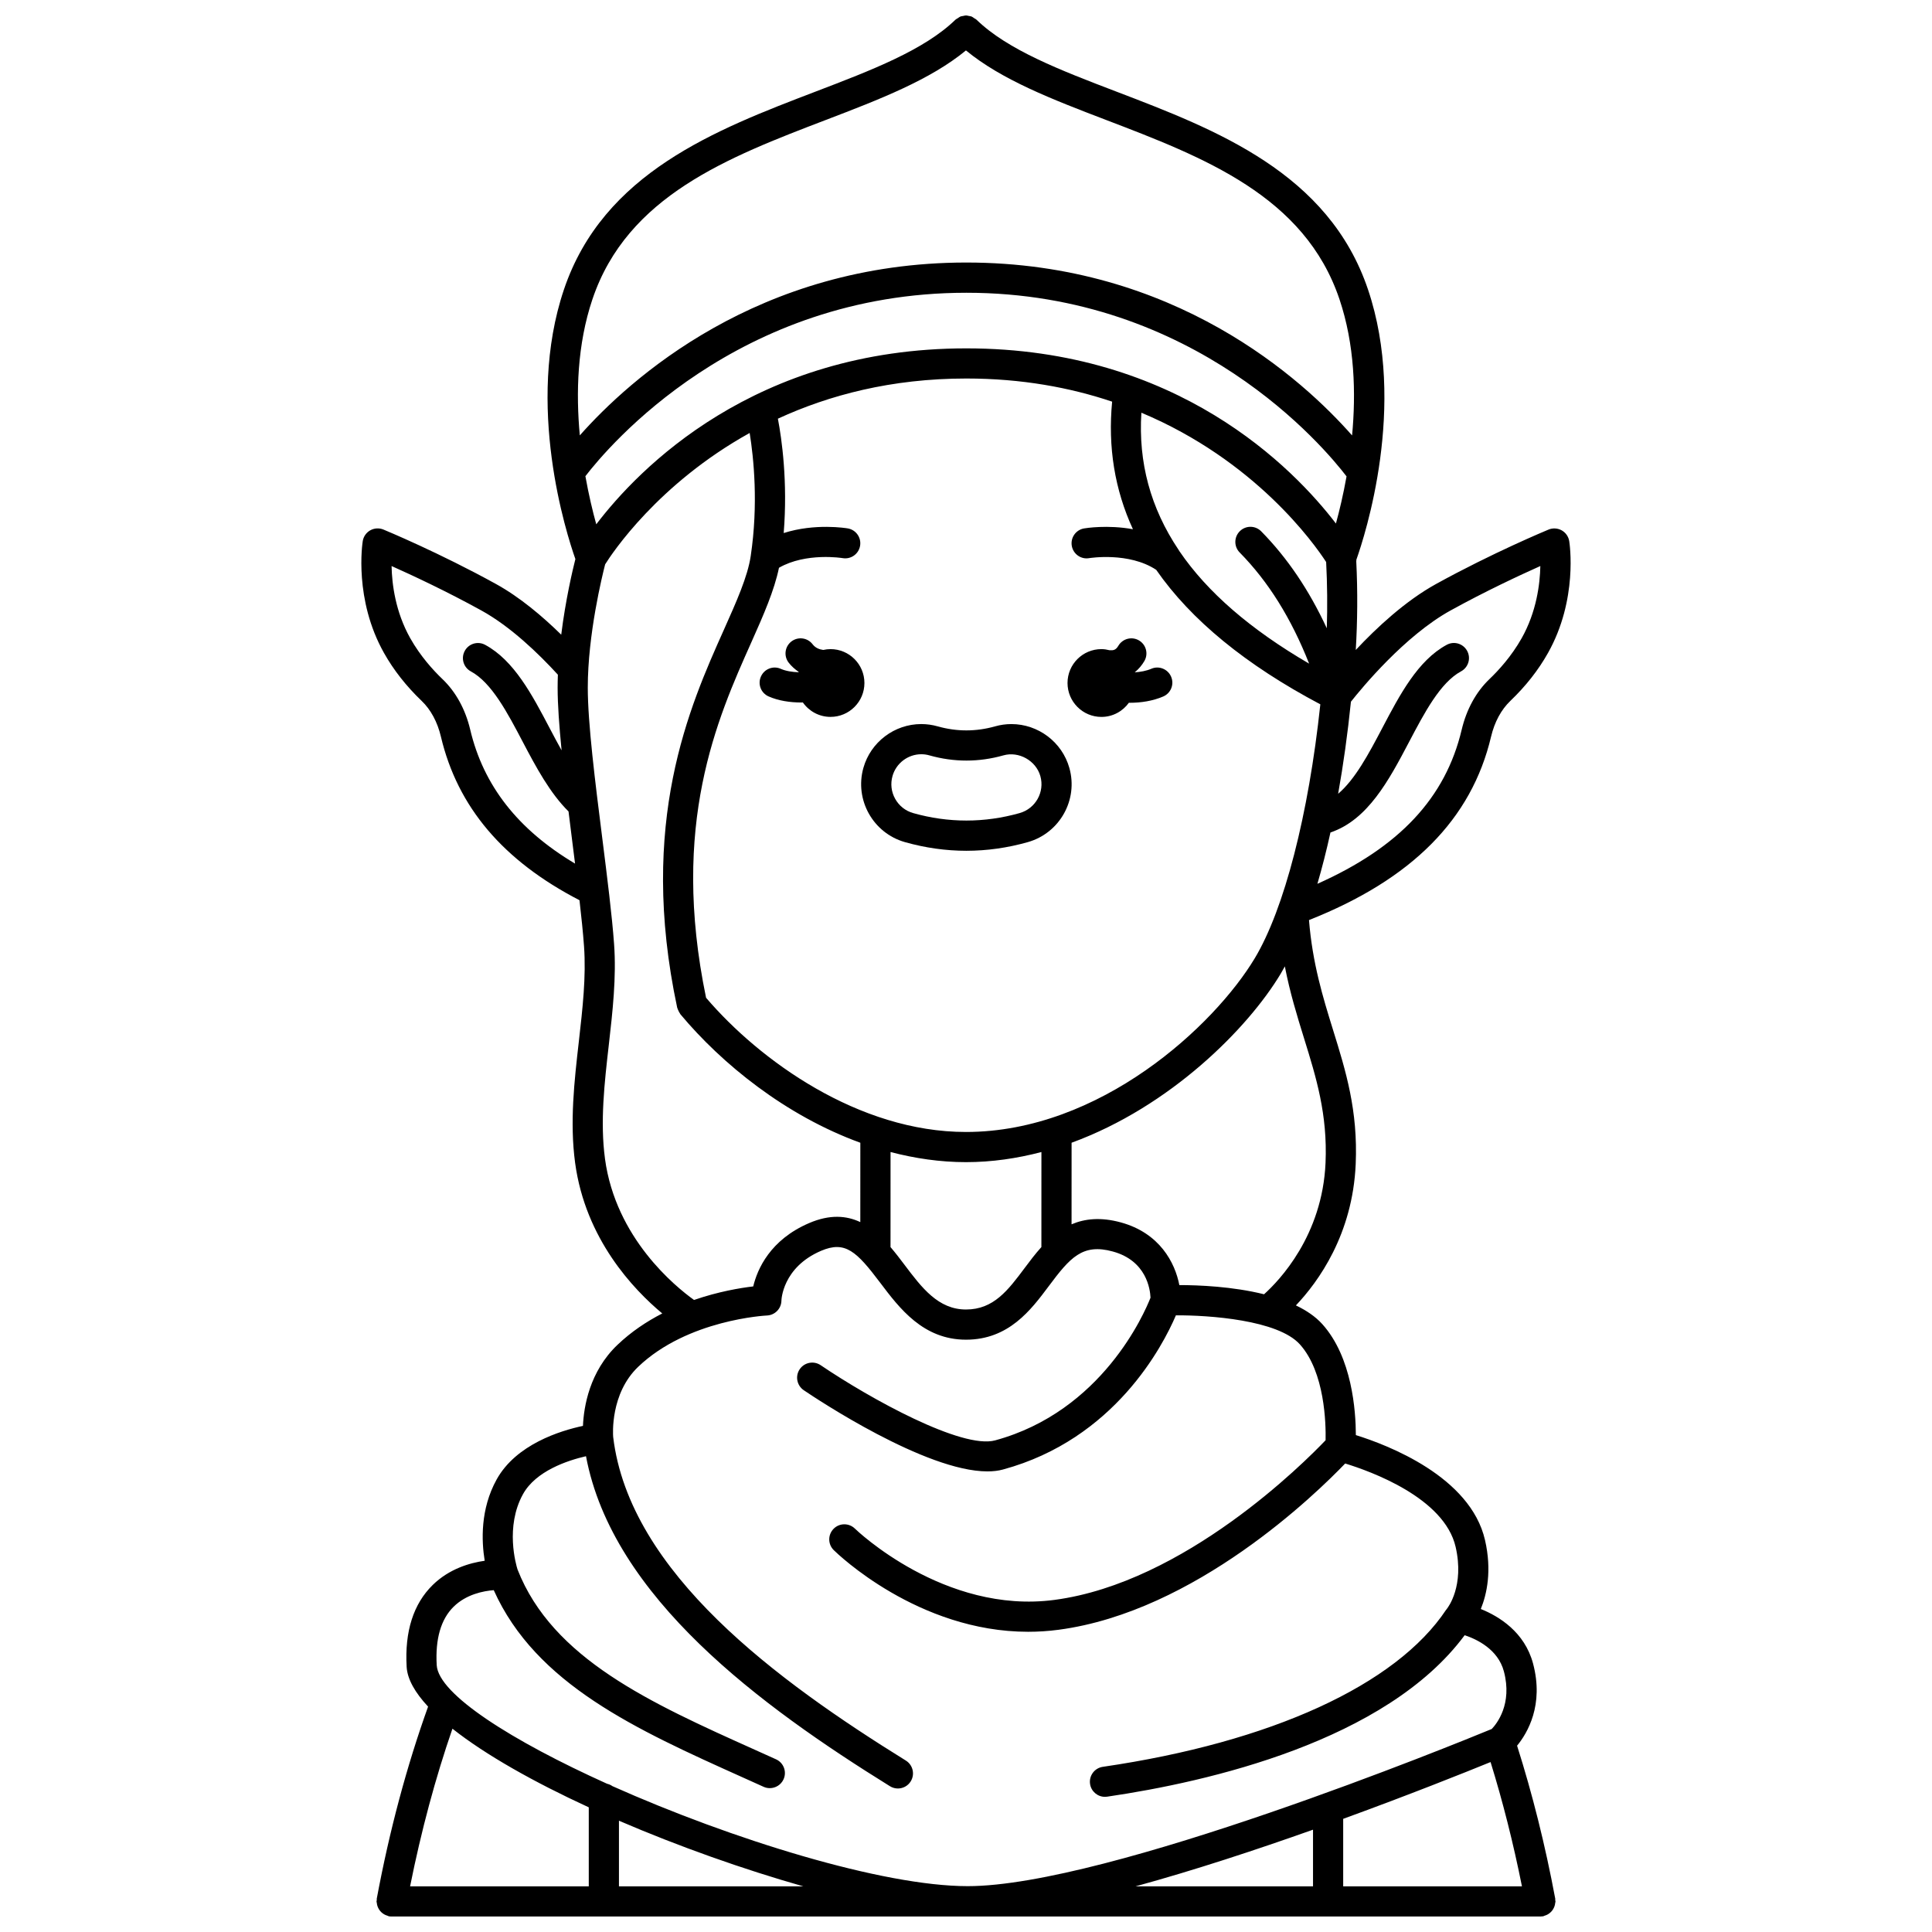 <?xml version="1.0" encoding="UTF-8"?>
<!-- Uploaded to: ICON Repo, www.svgrepo.com, Generator: ICON Repo Mixer Tools -->
<svg width="800px" height="800px" version="1.1" viewBox="144 144 512 512" xmlns="http://www.w3.org/2000/svg">
 <defs>
  <clipPath id="a">
   <path d="m239 148.09h322v503.81h-322z"/>
  </clipPath>
 </defs>
 <g clip-path="url(#a)">
  <path d="m556.14 648.32c0.016-0.145 0.082-0.27 0.082-0.418 0-0.129-0.059-0.234-0.07-0.359-0.012-0.129 0.027-0.246 0.004-0.375-2.648-14.188-6.062-27.793-10.113-40.543 2.754-3.356 7.16-10.785 4.231-21.777-2.227-8.344-9.012-12.5-13.844-14.445 1.602-3.949 2.973-10.164 1.117-18.254-3.867-16.887-25.922-25.246-34.23-27.832-0.016-6.406-1-20.645-8.898-29.414-1.824-2.027-4.25-3.641-6.992-4.957 5.945-6.269 15.039-18.809 15.848-37.457 0.613-14.234-2.609-24.617-6.023-35.609-2.688-8.656-5.434-17.617-6.356-29.051 27.246-10.785 43.07-26.699 48.254-48.617 0.918-3.883 2.691-7.156 5.117-9.477 4.059-3.883 7.414-8.145 9.961-12.684 7.984-14.18 5.738-29.016 5.633-29.641-0.191-1.211-0.926-2.262-1.996-2.863-1.07-0.59-2.352-0.668-3.484-0.203-0.598 0.246-14.867 6.18-29.816 14.422-8.188 4.519-15.805 11.641-21.273 17.48 0.457-7.574 0.527-15.543 0.133-23.457 0.031-0.156 0.02-0.316 0.031-0.473 2.277-6.426 13.457-40.812 3.09-71.566-10.426-30.965-40.301-42.383-66.66-52.461-14.812-5.66-28.801-11.008-37.113-19.078-0.18-0.176-0.402-0.258-0.609-0.391-0.227-0.152-0.434-0.336-0.68-0.438-0.234-0.098-0.488-0.109-0.734-0.156-0.242-0.043-0.488-0.133-0.746-0.133s-0.504 0.09-0.754 0.137c-0.254 0.047-0.504 0.059-0.746 0.156-0.242 0.102-0.445 0.285-0.668 0.43-0.203 0.137-0.438 0.219-0.621 0.395-8.309 8.066-22.301 13.414-37.113 19.074-26.359 10.082-56.23 21.496-66.66 52.461-10.293 30.539 0.652 64.645 3.039 71.41-0.746 2.949-2.606 10.82-3.75 20.043-4.965-4.867-10.973-9.953-17.305-13.441-14.949-8.25-29.223-14.18-29.816-14.422-1.133-0.465-2.414-0.391-3.484 0.203-1.066 0.598-1.805 1.652-1.996 2.863-0.102 0.625-2.352 15.461 5.633 29.641 2.551 4.539 5.906 8.801 9.965 12.688 2.422 2.316 4.195 5.59 5.113 9.473 4.43 18.719 16.508 32.895 36.73 43.367 0.516 4.481 0.941 8.621 1.199 12.18 0.582 8.082-0.367 16.438-1.375 25.285-1.199 10.504-2.434 21.363-0.984 32.129 2.731 20.191 15.465 33.559 23.094 39.914-4.133 2.125-8.234 4.844-11.895 8.344-7.383 7.051-8.898 16.34-9.121 21.453-5.965 1.266-17.723 4.879-22.883 14.215-4.348 7.856-4.012 16.309-3.156 21.527-3.953 0.559-9.41 2.137-13.773 6.414-5.125 5.016-7.449 12.312-6.914 21.691 0.188 3.285 2.234 6.844 5.684 10.547-5.641 15.715-10.23 32.816-13.602 50.895-0.023 0.129 0.016 0.246 0.004 0.375-0.012 0.125-0.07 0.23-0.07 0.359 0 0.148 0.066 0.273 0.082 0.414 0.027 0.273 0.074 0.527 0.16 0.789 0.078 0.242 0.176 0.469 0.301 0.691 0.125 0.223 0.258 0.43 0.418 0.625 0.164 0.199 0.34 0.371 0.543 0.535 0.195 0.16 0.395 0.297 0.625 0.418 0.234 0.129 0.477 0.219 0.734 0.297 0.141 0.043 0.258 0.137 0.402 0.164 0.246 0.043 0.492 0.062 0.73 0.062h0.004 304.45 0.004c0.238 0 0.484-0.023 0.73-0.062 0.148-0.027 0.262-0.121 0.402-0.164 0.262-0.078 0.5-0.172 0.734-0.297 0.227-0.125 0.43-0.262 0.621-0.418 0.199-0.164 0.375-0.336 0.543-0.535 0.164-0.195 0.297-0.398 0.418-0.625 0.125-0.223 0.219-0.449 0.301-0.691 0.082-0.25 0.129-0.504 0.16-0.781zm-256.11-25.359v20.945h-47.352c2.949-14.727 6.715-28.734 11.223-41.785 8.781 6.945 21.582 14.145 36.129 20.84zm8 3.547c15.809 6.805 32.996 12.891 48.875 17.398h-48.875zm191.93-0.496c17.645-6.426 32.219-12.258 39.055-15.047 3.238 10.449 6.027 21.48 8.32 32.941h-47.375zm-7.996 17.895h-47.051c15.551-4.254 32.07-9.703 47.051-15.02zm3.32-191.76c-0.836 19.344-12.297 31.258-16.297 34.848-8.336-2.074-17.359-2.434-22.449-2.434-1.145-5.949-5.211-13.797-15.512-16.613-5.309-1.453-9.539-0.992-13.051 0.508l0.008-21.621c26.137-9.543 46.742-30.324 55.41-44.773 0.371-0.621 0.734-1.293 1.105-1.961 1.359 7.008 3.254 13.148 5.117 19.148 3.199 10.309 6.219 20.051 5.668 32.898zm-164.17-43.734c-9.523-45.988 2.91-73.871 12.023-94.25 3.273-7.316 6.059-13.711 7.301-19.699 7.156-4.121 16.773-2.574 16.879-2.555 2.172 0.375 4.238-1.082 4.613-3.25 0.379-2.176-1.078-4.25-3.25-4.625-0.441-0.074-8.672-1.426-16.992 1.227 1.094-13.641-0.512-24.934-1.539-30.305 13.465-6.211 30.02-10.648 49.953-10.648 14.66 0 27.496 2.398 38.625 6.133-1.152 12.008 0.672 23.297 5.512 33.809-6.762-1.23-12.578-0.277-12.957-0.211-2.172 0.379-3.617 2.441-3.25 4.613 0.375 2.176 2.445 3.648 4.609 3.262 0.113-0.02 10.539-1.695 17.766 3.098 9.227 13.297 23.758 25.199 43.496 35.645-3.117 29.23-9.555 54.254-17.371 67.285-10.68 17.801-40.906 46.043-76.543 46.043-28.5 0-54.715-18.984-68.875-35.57zm-29.098-125.47c-0.941-3.387-1.984-7.734-2.879-12.746 6.055-7.883 40.297-48.613 100.97-48.613 60.68 0 94.84 40.945 100.74 48.664-0.875 4.891-1.891 9.141-2.812 12.488-11.262-14.699-42.035-46.414-97.93-46.414-56.168-0.012-86.965 32.023-98.086 46.621zm170.51 7.469c7.621 7.746 13.672 17.465 18.402 29.457-15.527-9.043-26.973-18.934-34.363-29.789-0.074-0.141-0.156-0.266-0.246-0.395-7.418-11.066-10.68-23.133-9.84-36.312 30.164 12.66 45.75 34.613 48.965 39.566 0.301 5.875 0.359 11.809 0.172 17.555-4.691-10.109-10.426-18.617-17.383-25.688-1.555-1.578-4.082-1.594-5.652-0.047-1.582 1.551-1.605 4.082-0.055 5.652zm-92.523 158.89c6.445 1.684 13.133 2.68 19.992 2.68 6.887 0 13.566-0.996 19.992-2.68l-0.008 25.188c-1.633 1.805-3.082 3.734-4.441 5.555-4.41 5.898-8.219 10.988-15.539 10.988-7.363 0-11.715-5.769-16.324-11.883-1.152-1.527-2.367-3.125-3.68-4.66zm148.43-143.53c9.184-5.07 18.285-9.312 23.773-11.766-0.098 4.793-1.016 12.137-4.945 19.121-2.699 4.789-6.121 8.531-8.52 10.82-3.551 3.391-6.094 8.027-7.375 13.414-4.277 18.07-16.531 31.188-38.242 40.859 1.242-4.246 2.402-8.793 3.461-13.605 9.871-3.324 15.461-13.762 20.828-23.98 4.07-7.742 8.273-15.746 13.781-18.719 1.941-1.047 2.672-3.473 1.621-5.414-1.047-1.941-3.461-2.68-5.414-1.621-7.656 4.125-12.441 13.23-17.07 22.035-3.664 6.973-7.207 13.609-11.711 17.449 1.371-7.664 2.516-15.84 3.391-24.406 2.809-3.539 14.219-17.457 26.422-24.188zm-227.43-82.469c9.23-27.395 36.027-37.637 61.938-47.547 14.172-5.418 27.582-10.594 37.047-18.391 9.461 7.797 22.875 12.977 37.047 18.391 25.91 9.91 52.715 20.152 61.938 47.547 4.043 12 4.394 24.855 3.344 36.094-13.023-14.781-46.941-45.824-102.22-45.824-55.262 0-89.34 31.023-102.44 45.809-1.047-11.234-0.695-24.082 3.344-36.078zm-32.391 114.06c-1.277-5.391-3.824-10.027-7.371-13.41-2.402-2.293-5.824-6.035-8.523-10.824-3.93-6.988-4.852-14.332-4.945-19.121 5.484 2.445 14.578 6.691 23.781 11.766 7.738 4.262 15.121 11.379 20.289 17.023-0.039 1.148-0.066 2.293-0.066 3.434 0 4.523 0.426 10.285 1.051 16.617-1.082-1.938-2.144-3.934-3.184-5.918-4.625-8.809-9.414-17.91-17.07-22.039-1.953-1.059-4.371-0.324-5.414 1.621-1.051 1.941-0.324 4.371 1.621 5.414 5.512 2.973 9.715 10.977 13.781 18.723 3.516 6.691 7.184 13.523 12.105 18.395 0.332 2.68 0.668 5.371 1.004 8.051 0.242 1.953 0.488 3.867 0.723 5.766-15.156-9.023-24.273-20.684-27.781-35.496zm35.719 113.74c-1.324-9.781-0.141-20.137 1.004-30.152 1.004-8.824 2.047-17.949 1.402-26.77-0.551-7.606-1.805-17.559-3.133-28.086-1.887-14.961-3.836-30.441-3.836-39.863 0-14.137 3.848-29.738 4.602-32.676 1.805-2.894 14.004-21.332 38.301-34.812 1.062 6.609 2.336 18.863 0.273 32.637-0.812 5.441-3.734 11.969-7.109 19.523-9.09 20.312-22.82 51.016-12.371 100.14 0.012 0.059 0.051 0.105 0.066 0.164 0.051 0.195 0.145 0.371 0.227 0.559 0.121 0.281 0.246 0.543 0.426 0.785 0.051 0.07 0.062 0.156 0.125 0.227 10.953 13.117 27.84 26.848 47.691 34.062l-0.008 21.027c-3.676-1.734-8.074-2.09-13.555 0.258-10.348 4.438-13.723 12.207-14.82 16.789-3.457 0.402-9.258 1.367-15.688 3.59-4.965-3.559-20.754-16.375-23.598-37.402zm-40.121 118.7c3.356-3.316 7.934-4.18 10.637-4.394 11.199 24.941 37.758 36.938 65.871 49.57l5.641 2.543c0.535 0.242 1.09 0.355 1.645 0.355 1.523 0 2.981-0.875 3.648-2.352 0.91-2.012 0.016-4.383-1.996-5.289l-5.66-2.551c-27.547-12.375-53.566-24.066-62.844-47.758-0.383-1.211-3.344-11.297 1.445-19.957 3.406-6.16 11.816-8.934 16.699-10.059 7.012 37.395 46.441 66.297 80.551 87.457 0.656 0.406 1.387 0.602 2.102 0.602 1.34 0 2.644-0.672 3.402-1.891 1.164-1.879 0.582-4.344-1.289-5.508-33.852-20.996-73.254-49.719-77.566-85.77-0.047-0.598-0.816-11.469 6.633-18.586 13.117-12.539 33.914-13.586 34.125-13.594 2.121-0.094 3.801-1.824 3.832-3.945 0-0.082 0.223-8.785 10.504-13.195 6.418-2.742 9.406 0.145 15.695 8.488 5.066 6.711 11.363 15.062 22.711 15.062 11.328 0 17.215-7.875 21.941-14.195 5.633-7.539 8.93-11.387 16.98-9.172 8.906 2.438 9.887 9.988 9.98 12.242-1.602 4.078-12.828 30.102-41.184 37.809-8.77 2.375-32.992-10.961-46.227-19.926-1.824-1.23-4.309-0.766-5.555 1.07-1.238 1.828-0.758 4.309 1.066 5.555 3.5 2.367 32.266 21.52 48.68 21.52 1.488 0 2.875-0.156 4.129-0.5 29.57-8.031 42.34-32.727 45.824-40.859 8.77-0.047 27.02 1.215 32.848 7.691 6.652 7.394 6.914 21.098 6.82 25.41-5.637 5.914-37.359 37.727-71.824 42.309-29.258 3.906-52.684-18.652-52.914-18.887-1.582-1.543-4.109-1.52-5.652 0.055-1.547 1.574-1.527 4.098 0.047 5.648 0.973 0.957 22.336 21.637 51.52 21.637 2.625 0 5.312-0.168 8.059-0.531 36.277-4.816 68.34-36.133 75.953-44.066 6.609 2.019 26.281 9.051 29.273 22.113 2.371 10.352-2.074 16.074-2.231 16.273-0.059 0.07-0.098 0.16-0.152 0.234-0.031 0.047-0.082 0.066-0.121 0.121-13.246 19.953-46.414 35.133-91 41.645-2.188 0.32-3.699 2.348-3.379 4.535 0.289 1.988 2 3.418 3.949 3.418 0.191 0 0.387-0.012 0.582-0.043 26.77-3.91 73.914-14.68 94.746-42.789 3.195 1.059 8.828 3.715 10.391 9.582 2.312 8.68-1.914 13.91-3.223 15.273-8.855 3.656-101.82 41.648-138.87 41.648-22.594 0-62.562-12.414-94.152-26.504-0.418-0.301-0.883-0.504-1.402-0.625-25.191-11.359-44.719-23.699-45.164-31.441-0.398-6.953 1.109-12.152 4.473-15.48z"/>
 </g>
 <path d="m383.81 367.17c5.383 1.523 10.863 2.297 16.293 2.297 5.426 0 10.906-0.773 16.285-2.297 8.457-2.398 13.395-11.219 11.004-19.656-1.922-6.844-8.242-11.625-15.355-11.625-1.473 0-2.93 0.203-4.332 0.605-5.07 1.426-10.145 1.422-15.191 0.004-1.422-0.406-2.894-0.613-4.367-0.613-7.098 0-13.41 4.769-15.336 11.605-2.383 8.449 2.543 17.277 11 19.68zm-3.289-17.508c0.961-3.406 4.098-5.781 7.637-5.781 0.727 0 1.457 0.102 2.184 0.312 6.481 1.824 13.059 1.828 19.559-0.008 4.078-1.164 8.648 1.379 9.805 5.496 1.191 4.207-1.273 8.598-5.484 9.793-9.348 2.641-18.895 2.641-28.227 0-2.035-0.578-3.727-1.914-4.762-3.769-1.039-1.859-1.289-4-0.711-6.043z"/>
 <path d="m435.89 333.99c3.008 0 5.648-1.492 7.281-3.758 0.09 0 0.164 0.012 0.25 0.012 2.941 0 6.059-0.473 8.84-1.664 2.031-0.867 2.973-3.219 2.098-5.25-0.871-2.031-3.238-2.981-5.25-2.098-1.363 0.578-2.887 0.844-4.391 0.941 1.113-0.902 1.953-1.969 2.547-2.984 1.117-1.902 0.48-4.356-1.422-5.469-1.895-1.121-4.352-0.48-5.469 1.422-0.676 1.148-1.336 1.238-2.305 1.18-0.703-0.176-1.426-0.301-2.184-0.301-4.957 0-8.98 4.023-8.98 8.98 0.004 4.957 4.023 8.988 8.984 8.988z"/>
 <path d="m347.67 328.55c2.59 1.16 5.723 1.621 8.742 1.621 0.121 0 0.23-0.016 0.348-0.02 1.625 2.312 4.297 3.832 7.34 3.832 4.957 0 8.98-4.023 8.98-8.98 0-4.957-4.023-8.98-8.98-8.98-0.664 0-1.309 0.082-1.93 0.219-1.066-0.145-2.07-0.527-2.832-1.516-1.344-1.746-3.852-2.078-5.606-0.734-1.75 1.348-2.082 3.859-0.734 5.606 0.77 0.996 1.68 1.773 2.66 2.461-0.012 0.031-0.02 0.062-0.027 0.094-1.691-0.059-3.383-0.316-4.695-0.898-2.019-0.91-4.383 0.008-5.277 2.023-0.91 2.012-0.004 4.379 2.012 5.273z"/>
</svg>